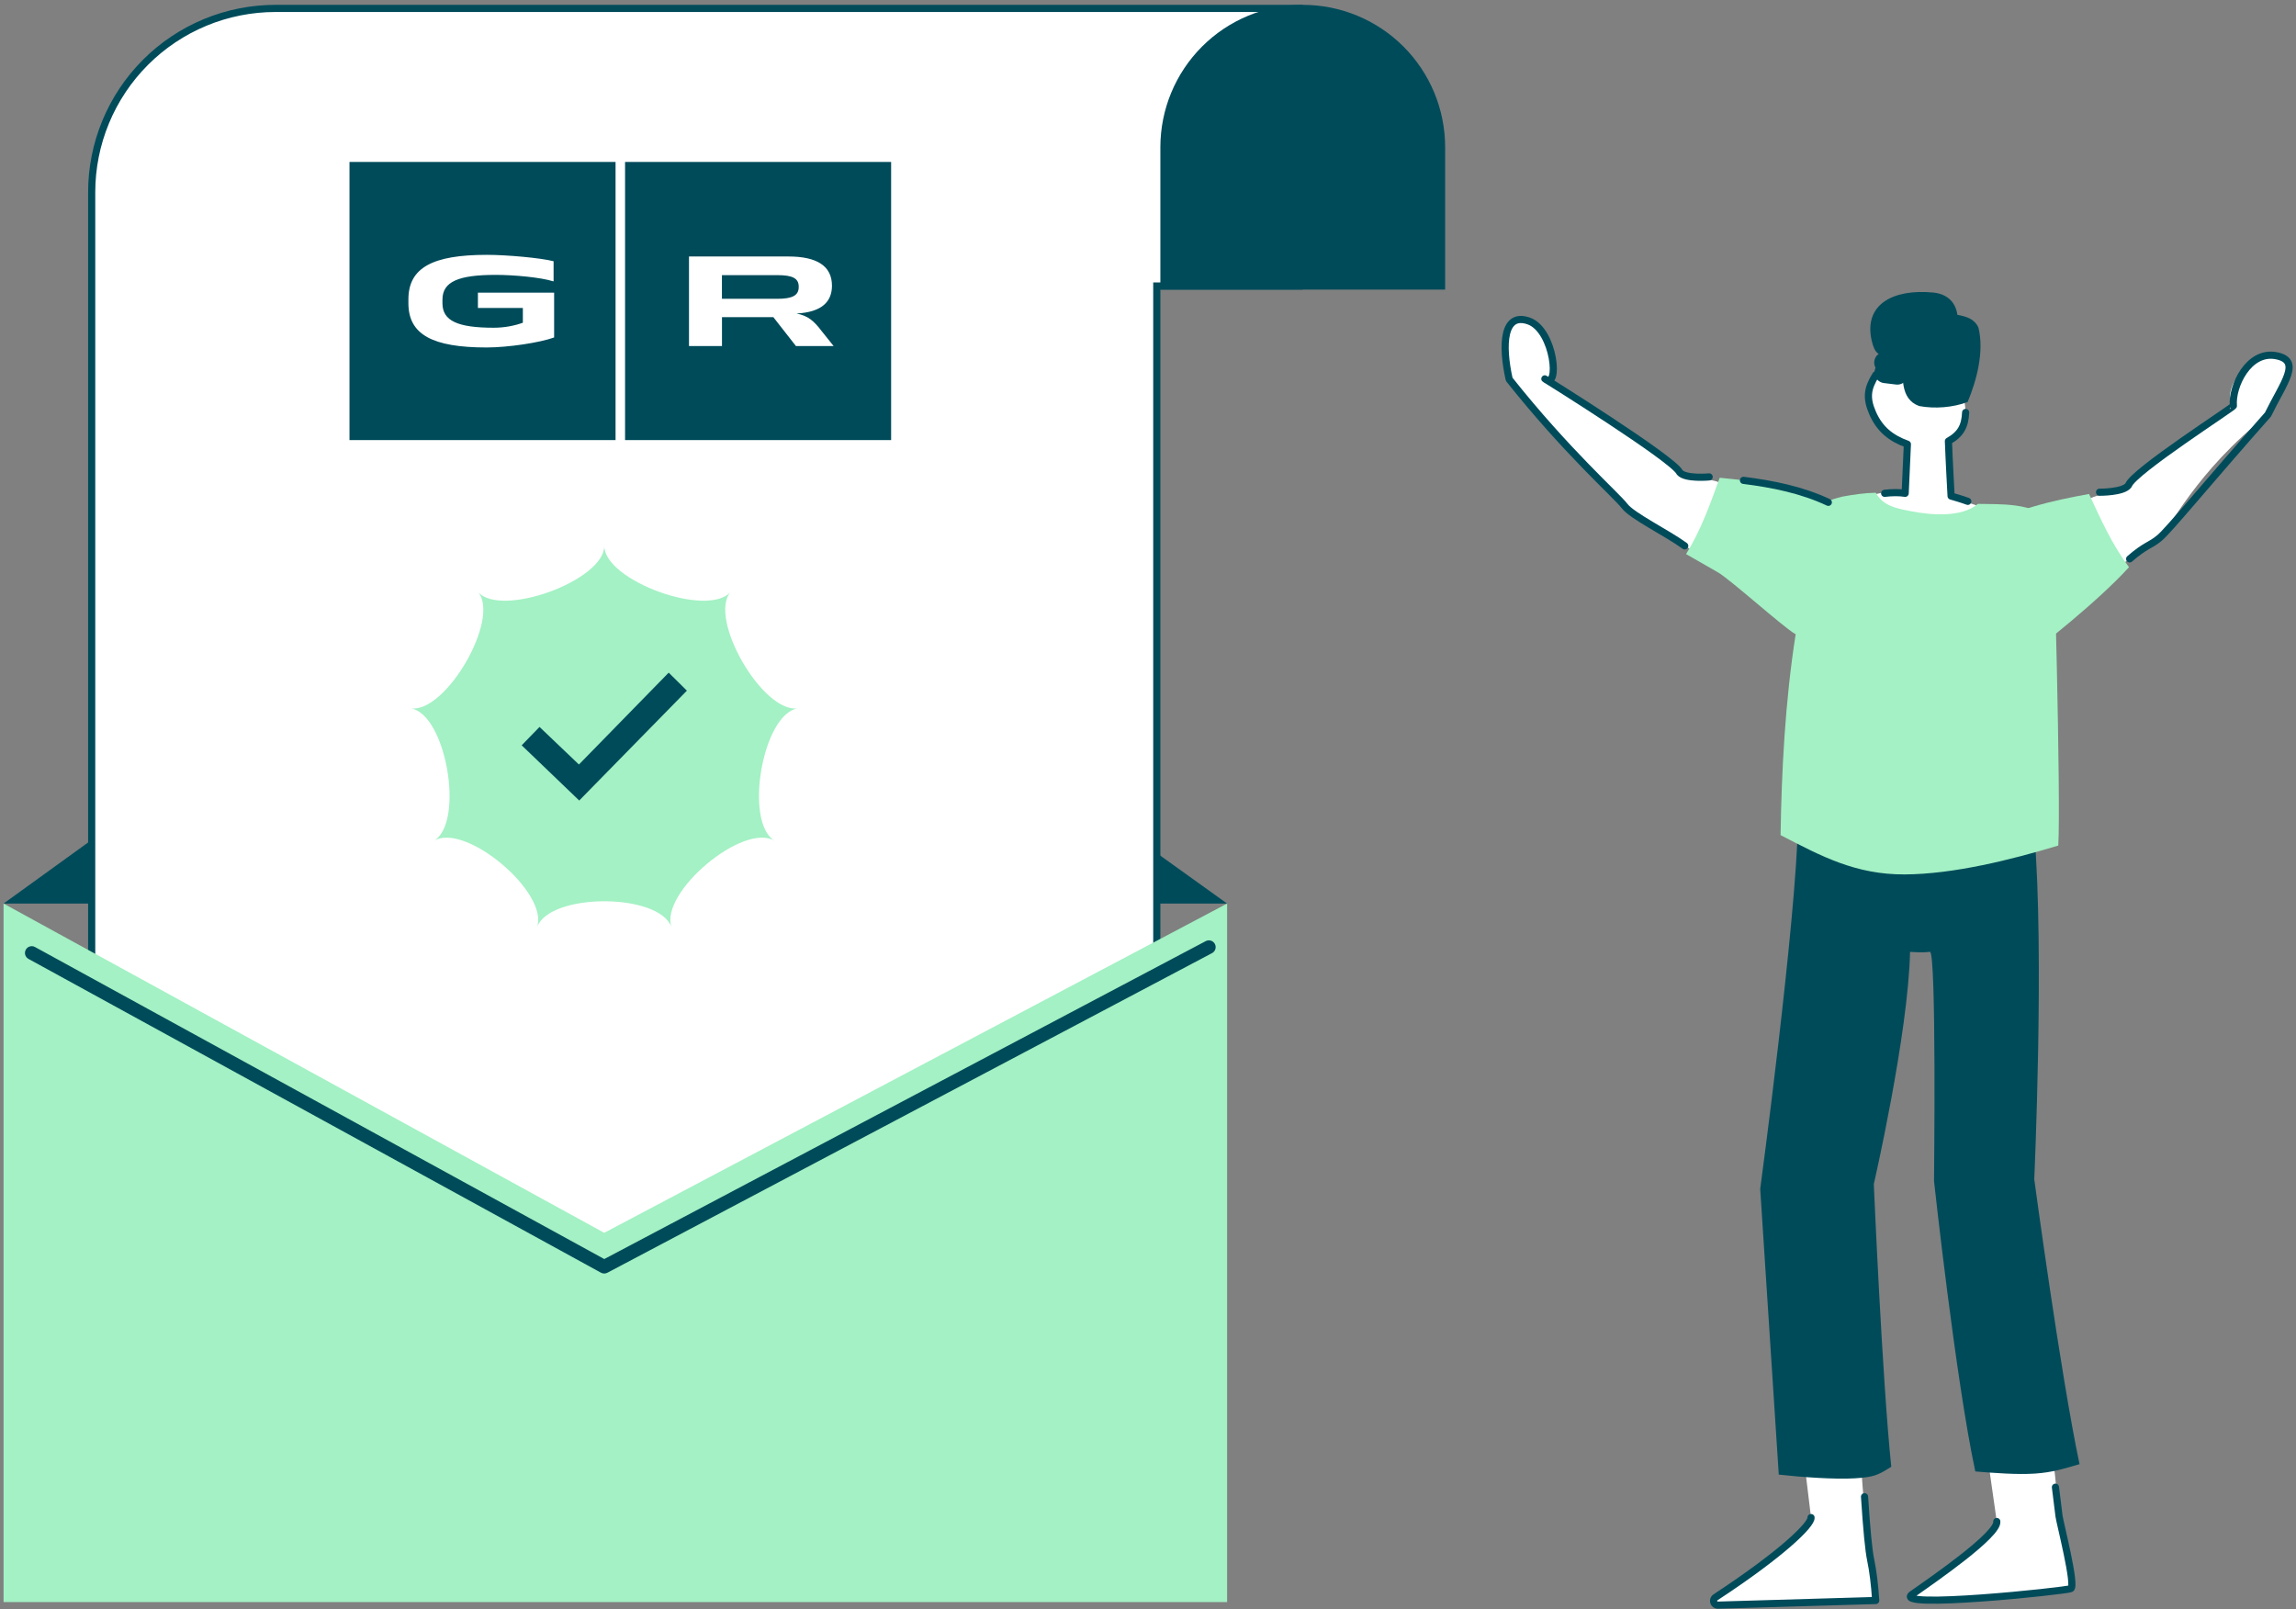 <svg width="321" height="225" viewBox="0 0 321 225" fill="none" xmlns="http://www.w3.org/2000/svg">
<rect x="0" y="0" width="321" height="225" fill="#808080" stroke="none"/>
<path d="M287.107 204.451C287.367 206.535 287.791 211.356 287.865 211.962C287.979 212.871 290.282 221.779 289.505 222.109C288.727 222.439 264.339 225.001 267.335 222.904C270.331 220.807 279.391 214.551 279.165 212.723L277.974 204.36L287.107 204.451Z" fill="white"/>
<path d="M287.367 207.929L287.868 211.965C287.983 212.874 290.286 221.783 289.508 222.112C288.73 222.442 264.342 225.004 267.338 222.907C270.335 220.81 279.394 214.554 279.169 212.726" stroke="#004B5A" stroke-linecap="round" stroke-linejoin="round"/>
<path d="M260.275 205.996C260.568 210.568 261.258 216.776 261.534 218.089C261.854 219.614 262.09 221.507 262.241 223.769L240.132 224.419C239.802 224.395 239.553 224.112 239.573 223.782C239.587 223.594 239.685 223.426 239.843 223.321C249.222 217.174 253.313 213.107 253.198 212.174L252.299 204.761" fill="white"/>
<path d="M260.679 209.259C260.972 213.831 261.258 216.777 261.534 218.09C261.854 219.615 262.09 221.507 262.241 223.769L240.132 224.419C239.802 224.395 239.553 224.113 239.573 223.783C239.587 223.594 239.685 223.426 239.843 223.321C249.222 217.174 253.313 213.107 253.198 212.174" stroke="#004B5A" stroke-linecap="round" stroke-linejoin="round"/>
<path d="M263.827 48.948L261.965 52.783C261.241 55.163 261.191 56.836 262.719 59.348C264.113 60.583 264.914 61.294 266.668 62.105L266.359 68.97C263.884 68.758 262.662 68.791 261.487 69.414C263.261 71.34 265.965 73.387 270.389 73.387C274.812 73.387 277.105 70.929 277.105 70.929L272.405 69.333V61.678C274.274 60.546 274.688 59.61 274.812 57.449L274.523 54.985L266.254 48.941H263.83L263.827 48.948Z" fill="white"/>
<path d="M275.112 70.094C274.378 69.811 272.779 69.354 272.779 69.354C272.779 69.354 272.496 64.233 272.405 61.678C274.095 60.728 274.728 59.614 274.812 57.668" stroke="#004B5A" stroke-linecap="round" stroke-linejoin="round"/>
<path d="M262.265 52.395C261.073 54.301 260.871 55.617 261.814 57.765C262.807 60.028 264.383 61.277 266.668 62.105C266.574 64.388 266.46 66.68 266.359 68.97C265.494 68.835 264.49 68.852 263.49 68.97" stroke="#004B5A" stroke-linecap="round" stroke-linejoin="round"/>
<path d="M296.211 79.315C298.49 77.332 300.581 76.335 301.924 75.211C303.268 74.087 306.944 65.939 317.081 57.96C319.239 53.52 321.909 50.382 318.145 49.722C314.381 49.062 310.392 54.748 312.243 56.745C312.368 56.879 298.228 65.946 297.585 67.838C296.881 68.851 292.656 69.073 291.996 69.888" fill="white"/>
<path d="M297.743 78.14C300.022 76.157 300.581 76.332 301.924 75.207C303.268 74.083 308.52 67.626 317.081 57.957C319.239 53.516 321.909 50.378 318.145 49.718C314.381 49.059 312.001 53.974 312.243 56.741C312.368 56.876 298.228 65.942 297.585 67.835C296.881 68.848 293.535 68.818 293.535 68.818" stroke="#004B5A" stroke-linecap="round" stroke-linejoin="round"/>
<path d="M292.067 69.063C293.71 72.625 295.292 76.15 297.652 79.298C293.276 84.119 285.031 90.593 283.334 91.768C272.483 92.189 270.806 78.914 274.075 75.951C274.075 75.951 274.109 75.921 274.126 75.907C275.109 75.099 276.149 74.389 277.23 73.763C281.724 71.164 286.976 69.985 292.07 69.06L292.067 69.063Z" fill="#A3F1C4"/>
<path d="M251.39 114.706C251.121 129.001 246.091 166.223 246.091 166.223L248.687 206.168C251.808 206.522 256.595 206.855 259.295 206.687C261.995 206.518 262.534 206.263 264.413 205.071C263.133 192.658 261.975 165.549 261.975 165.549C261.975 165.549 266.79 144.592 267.042 133.081C267.978 133.135 268.884 133.196 269.816 133.081C270.749 132.963 270.392 165.122 270.392 165.122C270.392 165.122 273.432 193.045 276.166 205.727C278.788 205.943 282.047 206.192 284.512 206.024C286.976 205.859 288.535 205.337 290.737 204.707C288.084 192.197 284.407 164.866 284.407 164.866C284.407 164.866 285.842 133.304 284.414 116.487C273.405 115.891 262.399 115.299 251.387 114.706H251.39Z" fill="#004B5A"/>
<path d="M275.095 56.203C273.018 56.984 270.489 57.176 268.311 56.769C265.567 55.772 266.042 52.513 265.995 50.194C264.318 48.19 262.537 51.463 261.669 47.588C260.538 42.528 264.712 40.363 270.281 40.902C272.038 41.073 273.385 42.063 273.661 44.016C274.94 44.255 276.058 44.578 276.61 45.824C277.415 49.184 276.378 53.096 275.092 56.206L275.095 56.203Z" fill="#004B5A"/>
<path d="M248.939 116.759C254.643 119.719 259.44 122.284 266.278 122.254C273.112 122.22 281.108 120.224 287.764 118.22C288.144 111.918 287.124 73.174 286.946 72.979C284.414 70.175 279.475 70.532 276.526 70.447C274.203 72.43 269.816 71.976 267.311 71.501C265.086 71.077 263.261 70.74 262.248 68.889C260.733 68.916 259.188 69.134 257.652 69.421C257.632 69.421 257.609 69.424 257.592 69.431C256.356 69.734 255.164 70.141 254.016 70.636C252.885 76.622 251.993 82.662 251.047 88.691C249.556 98.159 249.074 108.009 248.939 116.766V116.759Z" fill="#A3F1C4"/>
<path d="M237.163 77.362C234.726 75.578 228.167 72.138 227.117 70.737C226.067 69.336 219.01 63.135 210.994 53.032C209.92 48.214 210.146 43.602 213.741 44.884C217.34 46.167 218.128 54.641 215.98 52.968C215.835 52.857 234.029 64.212 234.83 66.04C235.614 66.99 239.846 66.855 240.57 67.609" fill="white"/>
<path d="M235.54 76.322C233.103 74.538 228.171 72.138 227.12 70.737C226.07 69.336 219.013 63.135 210.997 53.032C209.923 48.214 210.149 43.602 213.745 44.884C217.344 46.167 218.131 54.641 215.983 52.968C215.839 52.857 234.032 64.212 234.833 66.04C235.618 66.99 238.954 66.677 238.954 66.677" stroke="#004B5A" stroke-linecap="round" stroke-linejoin="round"/>
<path d="M240.429 66.798C239.092 70.485 237.81 74.131 235.726 77.467C237.197 78.312 238.671 79.157 240.143 79.999C241.937 81.022 249.256 87.655 251.047 88.682C255.643 84.931 254.347 75.895 258.939 72.141C258.939 72.141 258.902 72.114 258.885 72.104C257.838 71.384 256.74 70.761 255.609 70.229C250.913 68.017 245.576 67.287 240.425 66.795L240.429 66.798Z" fill="#A3F1C4"/>
<path d="M243.751 67.158C247.835 67.67 251.922 68.495 255.616 70.232" stroke="#004B5A" stroke-linecap="round" stroke-linejoin="round"/>
<path d="M265.221 50.901C264.659 50.833 264.096 50.763 263.531 50.695C264.093 50.763 264.655 50.833 265.221 50.901Z" stroke="#004B5A" stroke-width="3" stroke-linecap="round" stroke-linejoin="round"/>
<path d="M265.261 52.274C264.699 52.206 264.137 52.136 263.571 52.068C264.134 52.136 264.696 52.206 265.261 52.274Z" stroke="#004B5A" stroke-width="3" stroke-linecap="round" stroke-linejoin="round"/>
<path d="M0.498 126.328H171.561L85.719 64.749L0.498 126.328Z" fill="#004B5A"/>
<path d="M161.729 40.491V174.662H12.819V26.878C12.819 23.503 13.484 20.161 14.776 17.043C16.067 13.925 17.96 11.091 20.347 8.705C22.734 6.318 25.567 4.425 28.685 3.133C31.803 1.842 35.146 1.177 38.521 1.177H181.636V39.991H162.229H161.729V40.491Z" fill="white" stroke="#004B5A"/>
<path d="M182.137 0.677C187.416 0.677 192.48 2.774 196.213 6.507C199.946 10.241 202.044 15.304 202.044 20.584V40.491H162.229V20.584C162.229 15.304 164.327 10.241 168.06 6.507C171.793 2.774 176.857 0.677 182.137 0.677Z" fill="#004B5A"/>
<path d="M0.498 223.991H171.561V126.328L84.473 172.361L0.498 126.328V223.991Z" fill="#A3F1C4"/>
<path fill-rule="evenodd" clip-rule="evenodd" d="M169.85 131.976C170.095 132.439 169.918 133.012 169.455 133.257L84.916 177.944C84.635 178.092 84.297 178.09 84.018 177.937L3.982 134.065C3.523 133.814 3.354 133.238 3.606 132.778C3.858 132.319 4.434 132.151 4.893 132.403L84.481 176.029L168.569 131.581C169.032 131.336 169.605 131.513 169.85 131.976Z" fill="#004B5A"/>
<path d="M108.7 38.468H100.931V41.775H108.7C110.768 41.775 111.666 41.309 111.666 40.142V40.063C111.666 38.896 110.768 38.468 108.7 38.468ZM96.327 48.385V35.86H110.225C114.206 35.86 116.315 37.182 116.315 39.944V40.023C116.277 42.121 114.987 43.638 111.357 43.833C112.957 44.144 113.775 44.843 114.87 46.284L116.549 48.382H111.281L108.119 44.339H100.938V48.382H96.331L96.327 48.385ZM87.388 61.53H124.586V22.64H87.388V61.527V61.53ZM68.027 48.58C60.492 48.58 57.099 46.79 57.099 42.398V41.854C57.099 37.421 60.495 35.63 68.068 35.63C70.838 35.63 75.6 36.058 77.396 36.524V39.324H77.317C75.6 38.78 71.853 38.431 69.314 38.431C64.122 38.431 61.858 39.365 61.858 41.892V42.398C61.858 44.849 63.967 45.821 69.039 45.821C70.601 45.821 72.043 45.51 73.099 45.12V43.059H66.816V40.919H77.472V47.18C75.442 47.92 70.993 48.58 68.027 48.58ZM48.862 61.527H86.06V22.64H48.862V61.527Z" fill="#004B5A"/>
<path d="M84.484 76.322C84.484 81.17 70.026 86.431 66.814 82.754C70.026 86.431 62.334 99.754 57.412 99.037C62.334 99.75 65.009 114.906 60.676 117.555C65.004 114.906 76.792 124.796 75.082 129.642C76.792 124.796 92.176 124.796 93.885 129.642C92.176 124.796 103.961 114.906 108.289 117.555C103.961 114.906 106.627 99.75 111.556 99.037C106.632 99.75 98.94 86.431 102.152 82.754C98.94 86.429 84.484 81.17 84.484 76.322Z" fill="#A3F1C4"/>
<path d="M80.98 111.922L72.935 104.202L75.43 101.635L80.938 106.887L93.489 94.043L96.032 96.562L80.98 111.922Z" fill="#004B5A"/>
</svg>
